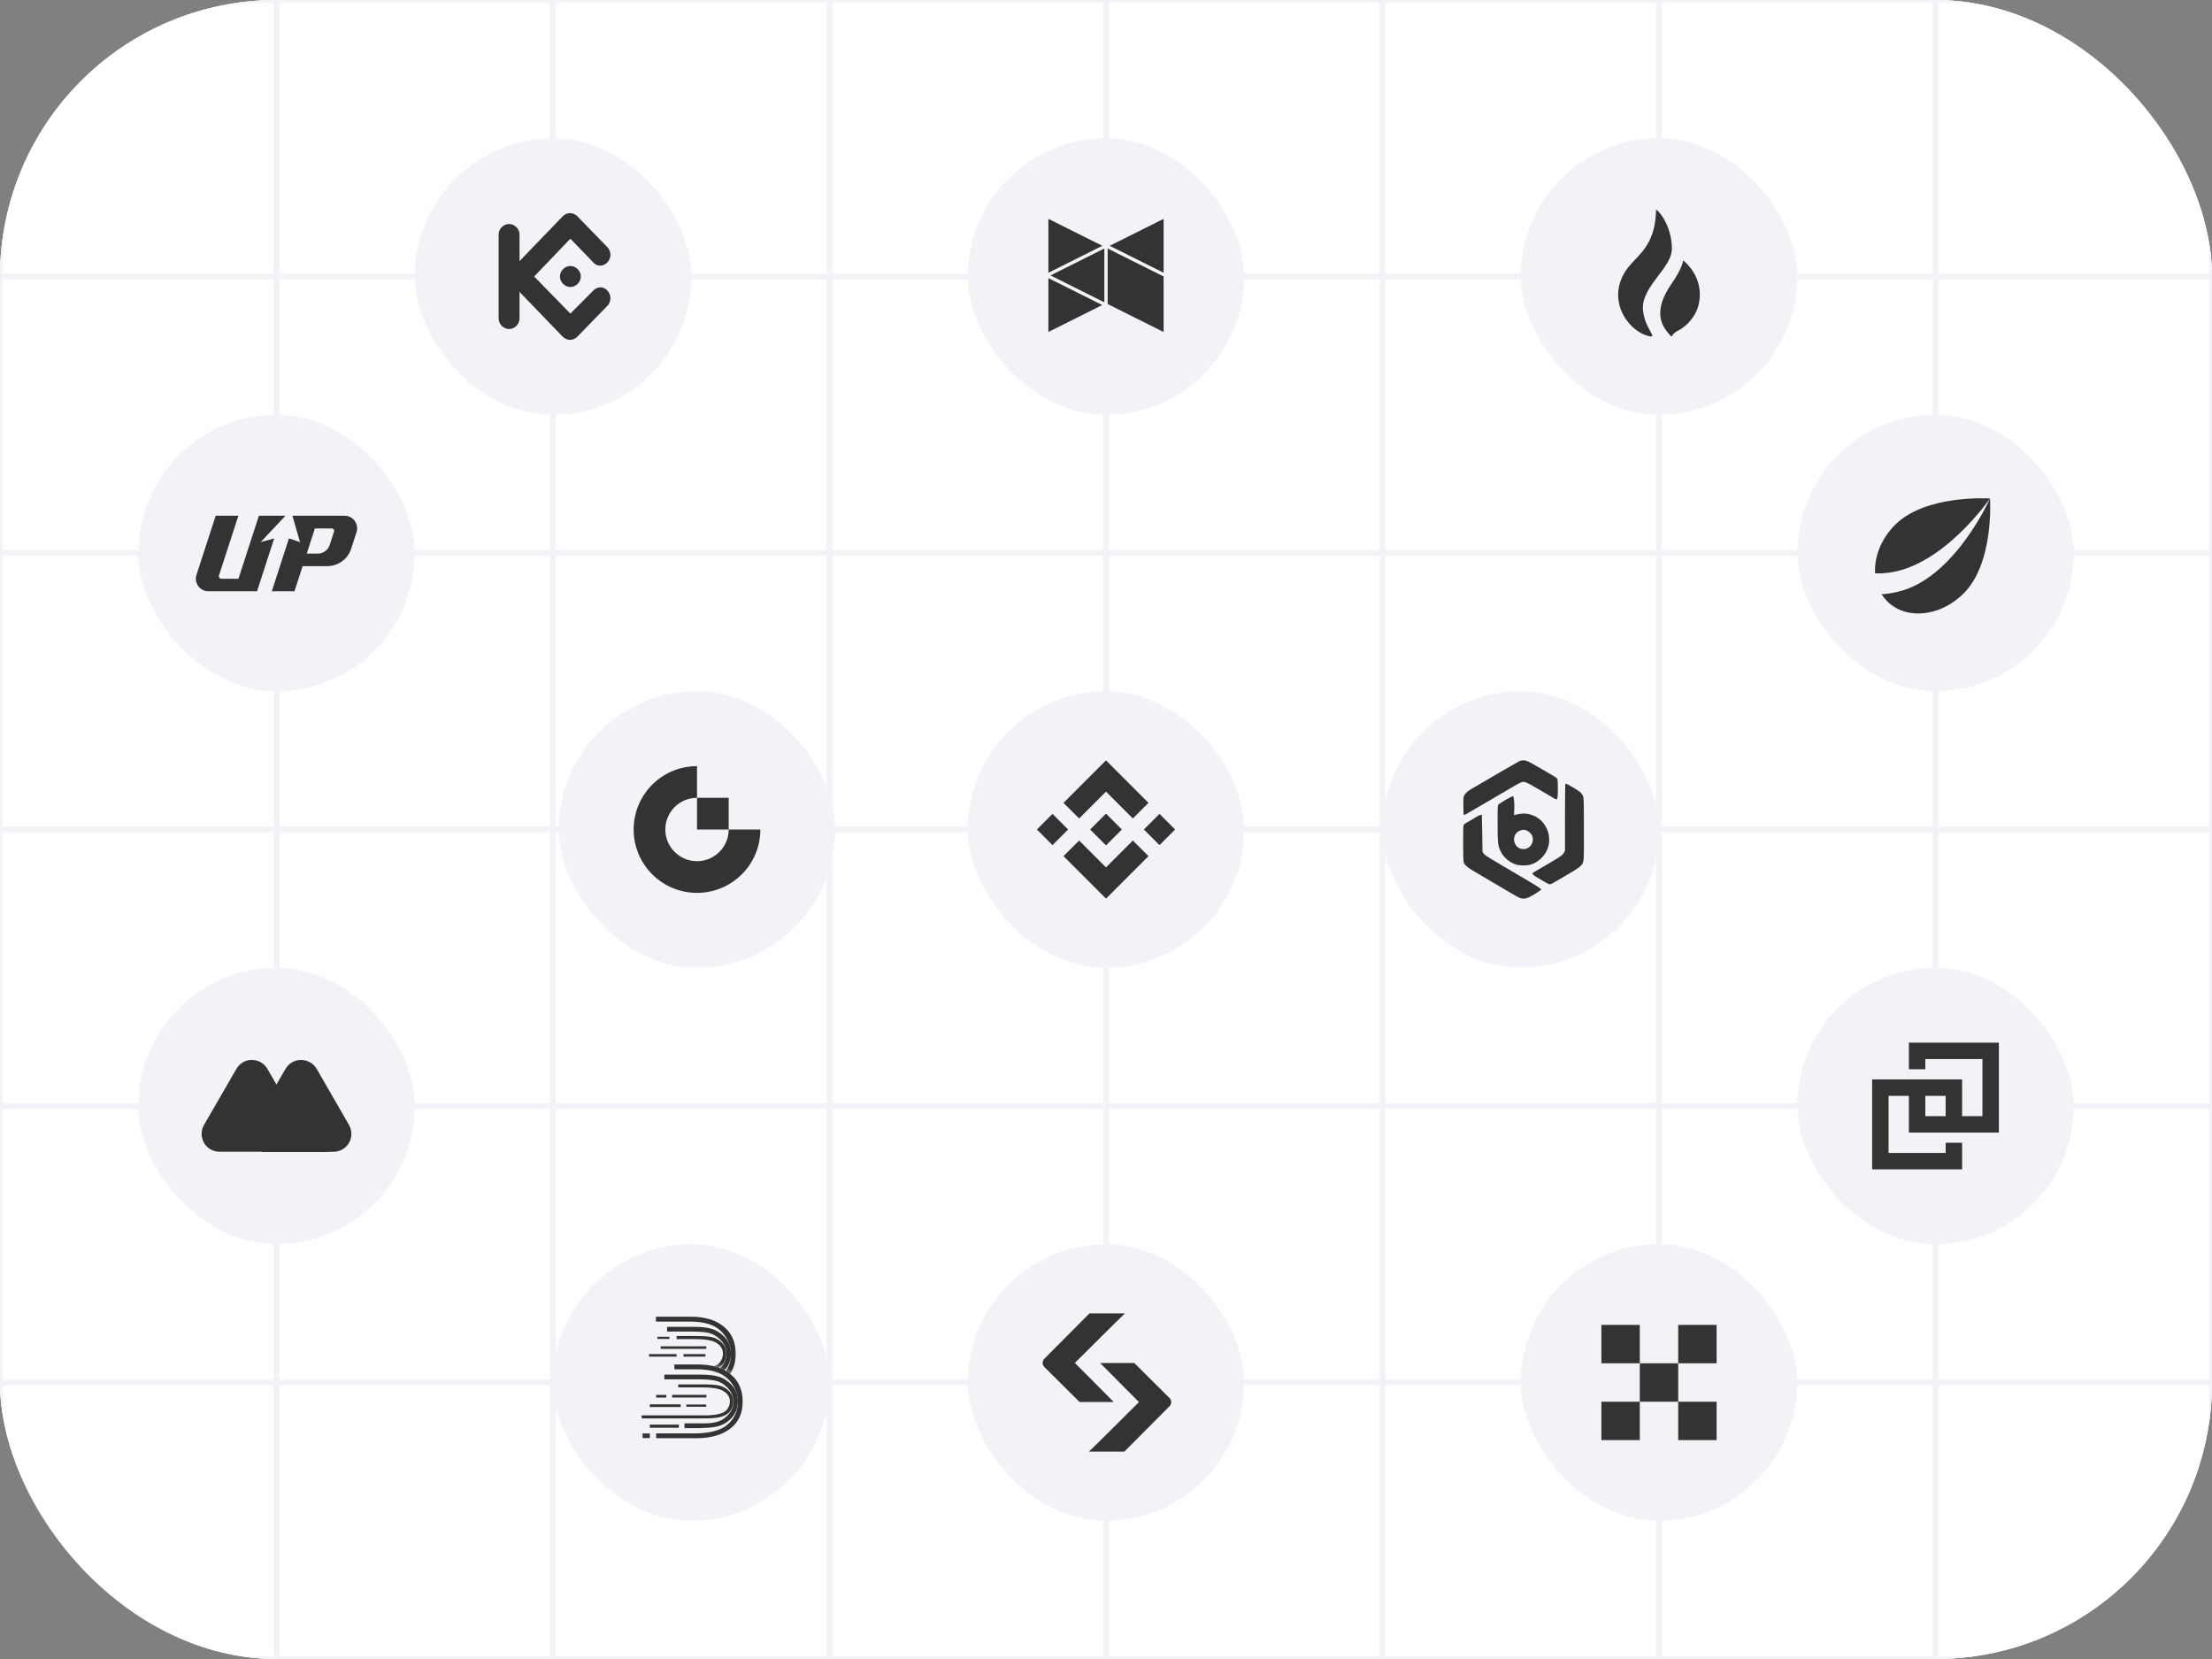 <svg width="384" height="288" viewBox="0 0 384 288" fill="none" xmlns="http://www.w3.org/2000/svg">
<rect x="0" y="0" width="384" height="288" fill="#808080" stroke="none"/>
<g clip-path="url(#clip0_2026_51975)">
<rect width="384" height="288" rx="48" fill="#F1F3F7"/>
<rect x="48" width="48" height="48" fill="white" stroke="#F1F3F7"/>
<rect x="48" y="96" width="48" height="48" fill="white" stroke="#F1F3F7"/>
<rect x="48" y="192" width="48" height="48" fill="white" stroke="#F1F3F7"/>
<rect x="48" y="48" width="48" height="48" fill="white" stroke="#F1F3F7"/>
<rect x="48" y="144" width="48" height="48" fill="white" stroke="#F1F3F7"/>
<rect x="48" y="240" width="48" height="48" fill="white" stroke="#F1F3F7"/>
<rect x="240" width="48" height="48" fill="white" stroke="#F1F3F7"/>
<rect x="240" y="96" width="48" height="48" fill="white" stroke="#F1F3F7"/>
<rect x="240" y="192" width="48" height="48" fill="white" stroke="#F1F3F7"/>
<rect x="240" y="48" width="48" height="48" fill="white" stroke="#F1F3F7"/>
<rect x="240" y="144" width="48" height="48" fill="white" stroke="#F1F3F7"/>
<rect x="240" y="240" width="48" height="48" fill="white" stroke="#F1F3F7"/>
<rect width="48" height="48" fill="white" stroke="#F1F3F7"/>
<rect y="96" width="48" height="48" fill="white" stroke="#F1F3F7"/>
<rect y="192" width="48" height="48" fill="white" stroke="#F1F3F7"/>
<rect y="48" width="48" height="48" fill="white" stroke="#F1F3F7"/>
<rect y="144" width="48" height="48" fill="white" stroke="#F1F3F7"/>
<rect y="240" width="48" height="48" fill="white" stroke="#F1F3F7"/>
<rect x="192" width="48" height="48" fill="white" stroke="#F1F3F7"/>
<rect x="192" y="96" width="48" height="48" fill="white" stroke="#F1F3F7"/>
<rect x="192" y="192" width="48" height="48" fill="white" stroke="#F1F3F7"/>
<rect x="192" y="48" width="48" height="48" fill="white" stroke="#F1F3F7"/>
<rect x="192" y="144" width="48" height="48" fill="white" stroke="#F1F3F7"/>
<rect x="192" y="240" width="48" height="48" fill="white" stroke="#F1F3F7"/>
<rect x="144" width="48" height="48" fill="white" stroke="#F1F3F7"/>
<rect x="144" y="96" width="48" height="48" fill="white" stroke="#F1F3F7"/>
<rect x="144" y="192" width="48" height="48" fill="white" stroke="#F1F3F7"/>
<rect x="144" y="48" width="48" height="48" fill="white" stroke="#F1F3F7"/>
<rect x="144" y="144" width="48" height="48" fill="white" stroke="#F1F3F7"/>
<rect x="144" y="240" width="48" height="48" fill="white" stroke="#F1F3F7"/>
<rect x="336" width="48" height="48" fill="white" stroke="#F1F3F7"/>
<rect x="336" y="96" width="48" height="48" fill="white" stroke="#F1F3F7"/>
<rect x="336" y="192" width="48" height="48" fill="white" stroke="#F1F3F7"/>
<rect x="336" y="48" width="48" height="48" fill="white" stroke="#F1F3F7"/>
<rect x="336" y="144" width="48" height="48" fill="white" stroke="#F1F3F7"/>
<rect x="336" y="240" width="48" height="48" fill="white" stroke="#F1F3F7"/>
<rect x="96" width="48" height="48" fill="white" stroke="#F1F3F7"/>
<rect x="96" y="96" width="48" height="48" fill="white" stroke="#F1F3F7"/>
<rect x="96" y="192" width="48" height="48" fill="white" stroke="#F1F3F7"/>
<rect x="96" y="48" width="48" height="48" fill="white" stroke="#F1F3F7"/>
<rect x="96" y="144" width="48" height="48" fill="white" stroke="#F1F3F7"/>
<rect x="96" y="240" width="48" height="48" fill="white" stroke="#F1F3F7"/>
<rect x="288" width="48" height="48" fill="white" stroke="#F1F3F7"/>
<rect x="288" y="96" width="48" height="48" fill="white" stroke="#F1F3F7"/>
<rect x="288" y="192" width="48" height="48" fill="white" stroke="#F1F3F7"/>
<rect x="288" y="48" width="48" height="48" fill="white" stroke="#F1F3F7"/>
<rect x="288" y="144" width="48" height="48" fill="white" stroke="#F1F3F7"/>
<rect x="288" y="240" width="48" height="48" fill="white" stroke="#F1F3F7"/>
<g clip-path="url(#clip1_2026_51975)">
<rect x="168" y="120" width="48" height="48" rx="24" fill="#F1F3F7"/>
<path fill-rule="evenodd" clip-rule="evenodd" d="M187.339 142.084L192 137.423L196.663 142.086L199.375 139.374L192 132L184.627 139.372L187.339 142.084L187.339 142.084ZM180 143.999L182.712 141.287L185.424 143.999L182.712 146.711L180 143.999ZM191.999 150.577L187.338 145.916L184.622 148.624L184.626 148.628L191.999 156L199.374 148.626L199.375 148.624L196.662 145.914L191.999 150.577ZM198.576 143.999L201.288 141.287L204 143.999L201.288 146.711L198.576 143.999ZM194.751 143.999H194.75L194.753 144L194.751 144.002L192 146.753L189.25 144.004L189.246 144L189.25 143.996L189.732 143.514L189.966 143.28L192 141.247L194.751 143.999Z" fill="#333333"/>
</g>
<g clip-path="url(#clip2_2026_51975)">
<rect x="264" y="24" width="48" height="48" rx="24" fill="#F1F3F7"/>
<path fill-rule="evenodd" clip-rule="evenodd" d="M287.561 36.423C288.722 37.313 290.237 40.03 290.237 43.184C290.237 44.761 289.085 46.278 287.884 47.861C286.484 49.706 285.016 51.64 285.224 53.86C285.381 55.512 286.067 56.743 286.492 57.505C286.941 58.31 287.098 58.591 286.03 58.292C282.323 57.257 278.68 51.628 282.597 46.484C282.953 46.022 283.368 45.584 283.804 45.125C285.459 43.381 287.404 41.331 287.481 36.504C287.481 36.374 287.561 36.423 287.561 36.423ZM292.185 45.266C292.217 45.25 292.249 45.25 292.266 45.266C293.088 45.929 295.392 48.21 295.054 51.849C294.715 55.586 291.621 57.236 291.492 57.3C290.344 57.848 290.306 58.389 290.173 58.413C290.114 58.424 290.036 58.332 289.832 58.093C288.687 56.767 286.657 54.308 290.219 49.196C291.266 47.692 292.104 46.042 292.169 45.282L292.185 45.266Z" fill="#333333"/>
</g>
<g clip-path="url(#clip3_2026_51975)">
<rect x="72" y="24" width="48" height="48" rx="24" fill="#F1F3F7"/>
<path fill-rule="evenodd" clip-rule="evenodd" d="M92.728 48L99.017 54.442L103.008 50.431C103.734 49.702 104.822 49.702 105.427 50.431C106.153 51.16 106.153 52.376 105.427 53.105L100.227 58.453C99.501 59.182 98.413 59.182 97.687 58.453L90.189 50.674V55.293C90.189 56.265 89.342 57.116 88.375 57.116C87.407 57.116 86.561 56.265 86.561 55.293V40.707C86.561 39.735 87.407 38.884 88.375 38.884C89.342 38.884 90.189 39.735 90.189 40.707V45.326L97.687 37.547C98.413 36.818 99.501 36.818 100.227 37.547L105.427 42.895C106.153 43.624 106.153 44.84 105.427 45.569C104.702 46.298 103.613 46.298 103.008 45.569L99.017 41.437L92.728 48ZM99.017 46.175C99.985 46.175 100.832 47.026 100.832 47.999C100.832 48.971 99.985 49.822 99.017 49.822C98.05 49.822 97.203 48.971 97.203 47.999C97.203 47.026 98.05 46.175 99.017 46.175Z" fill="#333333"/>
</g>
<g clip-path="url(#clip4_2026_51975)">
<rect x="24" y="72" width="48" height="48" rx="24" fill="#F1F3F7"/>
<path d="M45.252 94.114L49.558 89.531H44.944L41.394 100.472H38.431C38.138 100.472 37.922 100.179 38.014 99.901L41.379 89.531H37.443L34.109 99.793C33.647 101.213 34.711 102.648 36.193 102.648H44.62L47.598 93.466L45.252 94.114ZM59.806 89.531H50.762L52.089 94.114L50.16 93.466L47.182 102.648H51.117L52.537 98.281H56.797C58.695 98.281 60.377 97.062 60.964 95.256L61.889 92.386C62.353 90.982 61.303 89.531 59.806 89.531ZM57.985 92.293L57.244 94.593C56.951 95.488 56.117 96.105 55.161 96.105H53.247L54.667 91.738H57.568C57.877 91.722 58.078 92 57.985 92.293Z" fill="#333333"/>
</g>
<g clip-path="url(#clip5_2026_51975)">
<rect x="264" y="216" width="48" height="48" rx="24" fill="#F1F3F7"/>
<path fill-rule="evenodd" clip-rule="evenodd" d="M284.667 230H278V236.667H284.667V230ZM284.667 236.67H291.334V243.333H298V250H291.333V243.337H284.667V236.67ZM278 243.333H284.667V250H278V243.333ZM291.333 230H298V236.667H291.333V230Z" fill="#333333"/>
</g>
<g clip-path="url(#clip6_2026_51975)">
<rect x="168" y="24" width="48" height="48" rx="24" fill="#F1F3F7"/>
<path fill-rule="evenodd" clip-rule="evenodd" d="M182.365 47.811L191.714 52.483V43.138L182.365 47.811ZM192.639 52.946L192.627 52.952L202 57.636V47.993L192.286 43.138V52.769L192.639 52.946ZM191.349 52.952L182 57.624V48.279L191.349 52.952ZM192.639 42.671L192.639 42.671L192.639 42.671L202 37.992V47.349L192.639 42.671ZM191.361 42.671L182 37.992V47.349L191.361 42.671L191.361 42.671L191.361 42.671Z" fill="#333333"/>
</g>
<g clip-path="url(#clip7_2026_51975)">
<rect x="312" y="72" width="48" height="48" rx="24" fill="#F1F3F7"/>
<path fill-rule="evenodd" clip-rule="evenodd" d="M328.98 91.114C326.532 93.563 325.342 96.711 325.517 99.543C326.238 99.558 326.972 99.524 327.714 99.439C337.322 98.339 345.43 86.582 345.46 86.538C345.397 86.533 334.306 85.787 328.98 91.114ZM327.618 104.384C327.243 104.009 326.919 103.6 326.644 103.162C327.873 103.085 329.13 102.861 330.384 102.475C339.62 99.633 345.433 86.603 345.462 86.537C345.462 86.537 346.229 97.678 340.887 103.02C336.847 107.061 330.905 107.672 327.618 104.384Z" fill="#333333"/>
</g>
<g clip-path="url(#clip8_2026_51975)">
<rect x="97" y="120" width="48" height="48" rx="24" fill="#F1F3F7"/>
<path fill-rule="evenodd" clip-rule="evenodd" d="M115.5 144C115.5 140.962 117.962 138.5 121 138.5V144H126.5C126.5 147.038 124.038 149.5 121 149.5C117.962 149.5 115.5 147.038 115.5 144ZM126.5 144V138.5H121V133C114.925 133 110 137.925 110 144C110 150.075 114.925 155 121 155C127.075 155 132 150.075 132 144H126.5Z" fill="#333333"/>
</g>
<g clip-path="url(#clip9_2026_51975)">
<rect x="168" y="216" width="48" height="48" rx="24" fill="#F1F3F7"/>
<path fill-rule="evenodd" clip-rule="evenodd" d="M187.414 243.387H193.343L186.596 236.598L193.431 229.81L195.292 228H189.136L181.296 235.879C181.202 235.973 181.127 236.085 181.076 236.209C181.026 236.332 181 236.464 181 236.597C181 236.731 181.027 236.863 181.078 236.986C181.13 237.109 181.205 237.22 181.3 237.314L187.414 243.387ZM190.979 236.613H190.932L190.978 236.612L190.979 236.613ZM190.979 236.613L197.725 243.402L190.892 250.19L189.03 252H195.185L203.025 244.121C203.421 243.724 203.419 243.081 203.021 242.686L196.908 236.613H190.979Z" fill="#333333"/>
</g>
<rect x="240" y="120" width="48" height="48" rx="24" fill="#F1F3F7"/>
<path fill-rule="evenodd" clip-rule="evenodd" d="M263.747 132.143C263.442 132.286 257.977 135.457 255.725 136.797C254.732 137.387 254.573 137.513 254.284 137.941C254.041 138.302 254.04 138.305 254.04 139.885C254.04 141.184 254.062 141.467 254.165 141.467C254.283 141.467 254.806 141.185 255.902 140.53C256.17 140.369 256.629 140.103 256.921 139.937C257.545 139.584 261.704 137.146 262.861 136.455C263.918 135.824 264.285 135.678 264.641 135.745C265.077 135.827 265.513 136.066 269.366 138.347C270.156 138.814 270.204 138.831 270.319 138.673C270.485 138.446 270.494 135.363 270.329 135.158C270.203 135.002 269.195 134.391 266.762 132.998C265.265 132.141 265.025 132.031 264.59 132.005C264.247 131.985 263.996 132.025 263.747 132.143ZM271.74 136.119C271.708 136.151 271.681 138.77 271.681 141.939V147.701L271.463 148.073C271.193 148.534 270.841 148.761 266.595 151.223C265.725 151.727 265.652 151.642 268.222 153.137C268.586 153.349 268.962 153.523 269.058 153.523C269.208 153.523 270.071 153.053 271.504 152.191C271.723 152.059 272.381 151.669 272.967 151.325C273.552 150.981 274.175 150.546 274.353 150.36C275.011 149.669 274.974 150.054 274.964 143.964C274.956 138.72 274.948 138.483 274.781 138.137C274.536 137.63 274.265 137.403 273.055 136.688C272.003 136.067 271.856 136.003 271.74 136.119ZM261.398 138.847C260.789 139.206 260.22 139.564 260.135 139.642C259.993 139.771 259.98 140.043 259.981 142.907C259.983 146.363 260.03 146.796 260.514 147.809C261.009 148.847 262.106 149.765 263.254 150.102C263.843 150.275 265.005 150.283 265.62 150.12C267.108 149.724 268.407 148.413 268.797 146.916C269.078 145.838 268.94 144.655 268.416 143.639C267.753 142.354 266.5 141.463 265.09 141.275C264.468 141.192 264.087 141.222 263.069 141.435L262.835 141.484L262.875 140.567C262.928 139.346 262.817 138.24 262.639 138.213C262.566 138.202 262.007 138.487 261.398 138.847ZM256.168 141.894C255.802 142.127 255.224 142.468 254.882 142.651C254.541 142.835 254.202 143.054 254.129 143.139C254.016 143.27 253.997 143.761 254 146.392C254.004 148.674 254.034 149.56 254.117 149.755C254.311 150.219 254.759 150.59 256.035 151.346C257.2 152.036 258.953 153.069 262.211 154.988C262.975 155.437 263.729 155.85 263.886 155.905C264.292 156.047 264.792 156.029 265.22 155.857C265.831 155.613 267.559 154.541 267.559 154.406C267.559 154.285 266.602 153.681 263.88 152.083C258.118 148.7 257.837 148.527 257.604 148.222L257.365 147.908L257.314 144.71C257.287 142.951 257.257 141.501 257.248 141.489C257.165 141.376 256.717 141.544 256.168 141.894ZM263.938 144.167C262.191 144.79 262.629 147.395 264.482 147.404C265.588 147.41 266.377 146.263 266.016 145.172C265.877 144.75 265.307 144.219 264.889 144.122C264.44 144.018 264.345 144.022 263.938 144.167Z" fill="#333333"/>
<rect x="24" y="168" width="48" height="48" rx="24" fill="#F1F3F7"/>
<path d="M60.582 195.277L54.96 185.529C53.727 183.497 50.721 183.476 49.532 185.615L43.629 195.752C42.526 197.611 43.888 199.945 46.094 199.945H57.922C60.149 199.945 61.814 197.546 60.582 195.277Z" fill="#333333"/>
<path d="M52.472 196.029L52.126 195.424C51.802 194.862 51.088 193.651 51.088 193.651L46.331 185.395C45.098 183.558 42.179 183.406 40.947 185.719L35.411 195.294C34.265 197.304 35.627 199.919 38.114 199.941H49.877H54.894H57.878C54.829 199.963 53.856 198.385 52.472 196.029Z" fill="#333333"/>
<path d="M52.471 196.039L52.125 195.434C51.801 194.872 51.087 193.661 51.087 193.661L48.017 188.258L43.605 195.779C42.503 197.638 43.865 199.973 46.071 199.973H49.855H54.871H57.877C54.806 199.951 53.855 198.395 52.471 196.039Z" fill="#333333"/>
<g clip-path="url(#clip10_2026_51975)">
<rect x="96" y="216" width="48" height="48" rx="24" fill="#F1F3F7"/>
<mask id="mask0_2026_51975" style="mask-type:luminance" maskUnits="userSpaceOnUse" x="111" y="227" width="18" height="13">
<path fill-rule="evenodd" clip-rule="evenodd" d="M111.076 236.913L122.734 237.007C122.734 237.007 125.307 237.334 127.505 239.264C127.63 239.373 128.119 239.264 128.119 239.264L128.06 227.688L111.076 227.707V236.913Z" fill="white"/>
</mask>
<g mask="url(#mask0_2026_51975)">
<path d="M125.643 230.292C124.257 229.15 122.349 228.578 119.919 228.578C116.671 228.578 115.231 228.578 113.867 228.578V229.424C113.867 229.424 117.152 229.424 119.808 229.424C121.873 229.424 123.743 229.85 124.884 230.835C126.026 231.822 126.892 233.291 126.892 235.103C126.892 236.853 126.143 238.149 124.955 239.13C123.768 240.111 121.65 240.543 119.53 240.543C117.001 240.543 112.705 240.543 112.705 240.543V241.388C112.705 241.388 118.516 241.387 119.577 241.387C122.134 241.387 124.132 240.831 125.569 239.722C127.007 238.611 127.725 237.05 127.725 235.035C127.725 233.016 127.032 231.435 125.643 230.292Z" fill="#333333"/>
</g>
<mask id="mask1_2026_51975" style="mask-type:luminance" maskUnits="userSpaceOnUse" x="111" y="227" width="18" height="13">
<path fill-rule="evenodd" clip-rule="evenodd" d="M111.076 236.913L122.734 237.007C122.734 237.007 125.307 237.334 127.505 239.264C127.63 239.373 128.119 239.264 128.119 239.264L128.06 227.688L111.076 227.707V236.913Z" fill="white"/>
</mask>
<g mask="url(#mask1_2026_51975)">
<path d="M125.13 231.518C124.267 230.863 123.275 230.336 120.469 230.336C117.443 230.337 117.072 230.336 115.801 230.336V231.161C115.801 231.161 117.89 231.133 120.365 231.161C122.757 231.185 123.635 231.455 124.44 232.051C125.47 232.812 126.109 233.752 126.109 235.067C126.109 236.335 125.46 237.233 124.425 237.994C123.366 238.774 121.748 238.783 121.089 238.798C120.84 238.804 117.623 238.798 117.623 238.798V239.622C117.623 239.622 119.225 239.645 120.214 239.621C122.485 239.57 123.832 239.435 125.086 238.503C126.264 237.63 126.887 236.477 126.887 235.017C126.887 233.092 125.923 232.121 125.13 231.518Z" fill="#333333"/>
</g>
<mask id="mask2_2026_51975" style="mask-type:luminance" maskUnits="userSpaceOnUse" x="111" y="227" width="18" height="13">
<path fill-rule="evenodd" clip-rule="evenodd" d="M111.076 236.913L122.734 237.007C122.734 237.007 125.307 237.334 127.505 239.264C127.63 239.373 128.119 239.264 128.119 239.264L128.06 227.688L111.076 227.707V236.913Z" fill="white"/>
</mask>
<g mask="url(#mask2_2026_51975)">
<path d="M124.712 232.609C124.065 232.203 123.496 231.93 120.816 231.93C118.091 231.93 118.605 231.93 117.46 231.93V232.472C117.46 232.472 118.495 232.472 120.723 232.472C123.098 232.472 123.998 232.894 124.27 233.061C124.804 233.388 125.507 233.921 125.507 235.005C125.507 235.699 125.097 236.569 124.492 236.911C123.94 237.222 122.93 237.5 121.152 237.5C120.928 237.5 110.191 237.5 110.191 237.5V238.043C110.191 238.043 120.302 238.043 121.193 238.043C123.337 238.043 124.072 237.805 124.827 237.388C125.585 236.97 126.09 236.112 126.09 235.01C126.09 233.78 125.403 233.042 124.712 232.609Z" fill="#333333"/>
</g>
<path d="M126.845 238.582C125.458 237.439 123.548 236.868 121.12 236.868C117.871 236.868 118.437 236.867 117.071 236.867V237.713C117.071 237.713 118.352 237.713 121.008 237.713C123.073 237.713 124.944 238.139 126.086 239.124C127.227 240.111 128.092 241.58 128.092 243.394C128.092 245.142 127.344 246.438 126.156 247.419C124.969 248.4 122.85 248.832 120.73 248.832C118.202 248.832 113.906 248.832 113.906 248.832V249.677C113.906 249.677 119.716 249.676 120.779 249.676C123.335 249.676 125.332 249.121 126.769 248.011C128.207 246.901 128.926 245.339 128.926 243.326C128.926 241.305 128.233 239.724 126.845 238.582Z" fill="#333333"/>
<path d="M126.333 239.815C125.47 239.162 124.478 238.633 121.672 238.633C118.645 238.634 116.598 238.633 115.326 238.633V239.457C115.326 239.457 119.092 239.43 121.568 239.457C123.96 239.482 124.837 239.752 125.642 240.348C126.673 241.11 127.312 242.049 127.312 243.364C127.312 244.632 126.664 245.529 125.628 246.292C124.57 247.071 122.951 247.081 122.291 247.096C122.042 247.101 118.825 247.096 118.825 247.096V247.919C118.825 247.919 120.427 247.941 121.417 247.919C123.687 247.867 125.035 247.732 126.29 246.801C127.466 245.927 128.089 244.774 128.089 243.314C128.089 241.39 127.127 240.418 126.333 239.815Z" fill="#333333"/>
<path d="M116.686 242.609H122.633V242.148H116.686V242.609Z" fill="#333333"/>
<path d="M119.139 244.217H122.598V243.82H119.139V244.217Z" fill="#333333"/>
<path fill-rule="evenodd" clip-rule="evenodd" d="M116.213 232.435H114.128V232.055H116.213V232.435ZM115.67 242.619H113.908V242.158H115.67V242.619Z" fill="#333333"/>
<path d="M112.809 244.257H118.16V243.797H112.809V244.257Z" fill="#333333"/>
<path d="M112.676 235.512H117.452V235.07H112.676V235.512Z" fill="#333333"/>
<path d="M112.809 247.857H117.845V247.305H112.809V247.857Z" fill="#333333"/>
<path d="M111.551 249.644H112.81V248.844H111.551V249.644Z" fill="#333333"/>
<path d="M114.699 234.161H122.607V233.719H114.699V234.161Z" fill="#333333"/>
<path d="M118.654 235.512H122.458V235.07H118.654V235.512Z" fill="#333333"/>
<path d="M125.915 240.984C125.267 240.592 124.698 240.328 122.019 240.328C119.295 240.328 118.887 240.328 117.743 240.328V240.852C117.743 240.852 119.697 240.852 121.925 240.852C124.3 240.852 125.201 241.259 125.473 241.421C126.006 241.737 126.71 242.25 126.71 243.297C126.71 243.967 126.301 244.807 125.694 245.136C125.142 245.437 124.132 245.706 122.354 245.706C122.13 245.706 111.395 245.706 111.395 245.706V246.229C111.395 246.229 121.505 246.228 122.395 246.228C124.54 246.228 125.275 245.999 126.031 245.597C126.787 245.193 127.292 244.365 127.292 243.301C127.292 242.114 126.606 241.402 125.915 240.984Z" fill="#333333"/>
</g>
<g clip-path="url(#clip11_2026_51975)">
<rect x="312" y="168" width="48" height="48" rx="24" fill="#F1F3F7"/>
<path d="M347 196.619V181H331.381V185.62H334.234V183.853H344.145V193.763H340.619V187.381H325V203H340.619V198.381H337.766V200.146H327.853V190.235H331.382V196.619H347ZM337.764 193.764H334.235V190.235H337.764V193.764Z" fill="#333333"/>
</g>
</g>
<defs>
<clipPath id="clip0_2026_51975">
<rect width="384" height="288" rx="48" fill="white"/>
</clipPath>
<clipPath id="clip1_2026_51975">
<rect x="168" y="120" width="48" height="48" rx="24" fill="white"/>
</clipPath>
<clipPath id="clip2_2026_51975">
<rect x="264" y="24" width="48" height="48" rx="24" fill="white"/>
</clipPath>
<clipPath id="clip3_2026_51975">
<rect x="72" y="24" width="48" height="48" rx="24" fill="white"/>
</clipPath>
<clipPath id="clip4_2026_51975">
<rect x="24" y="72" width="48" height="48" rx="24" fill="white"/>
</clipPath>
<clipPath id="clip5_2026_51975">
<rect x="264" y="216" width="48" height="48" rx="24" fill="white"/>
</clipPath>
<clipPath id="clip6_2026_51975">
<rect x="168" y="24" width="48" height="48" rx="24" fill="white"/>
</clipPath>
<clipPath id="clip7_2026_51975">
<rect x="312" y="72" width="48" height="48" rx="24" fill="white"/>
</clipPath>
<clipPath id="clip8_2026_51975">
<rect x="97" y="120" width="48" height="48" rx="24" fill="white"/>
</clipPath>
<clipPath id="clip9_2026_51975">
<rect x="168" y="216" width="48" height="48" rx="24" fill="white"/>
</clipPath>
<clipPath id="clip10_2026_51975">
<rect x="96" y="216" width="48" height="48" rx="24" fill="white"/>
</clipPath>
<clipPath id="clip11_2026_51975">
<rect x="312" y="168" width="48" height="48" rx="24" fill="white"/>
</clipPath>
</defs>
</svg>
